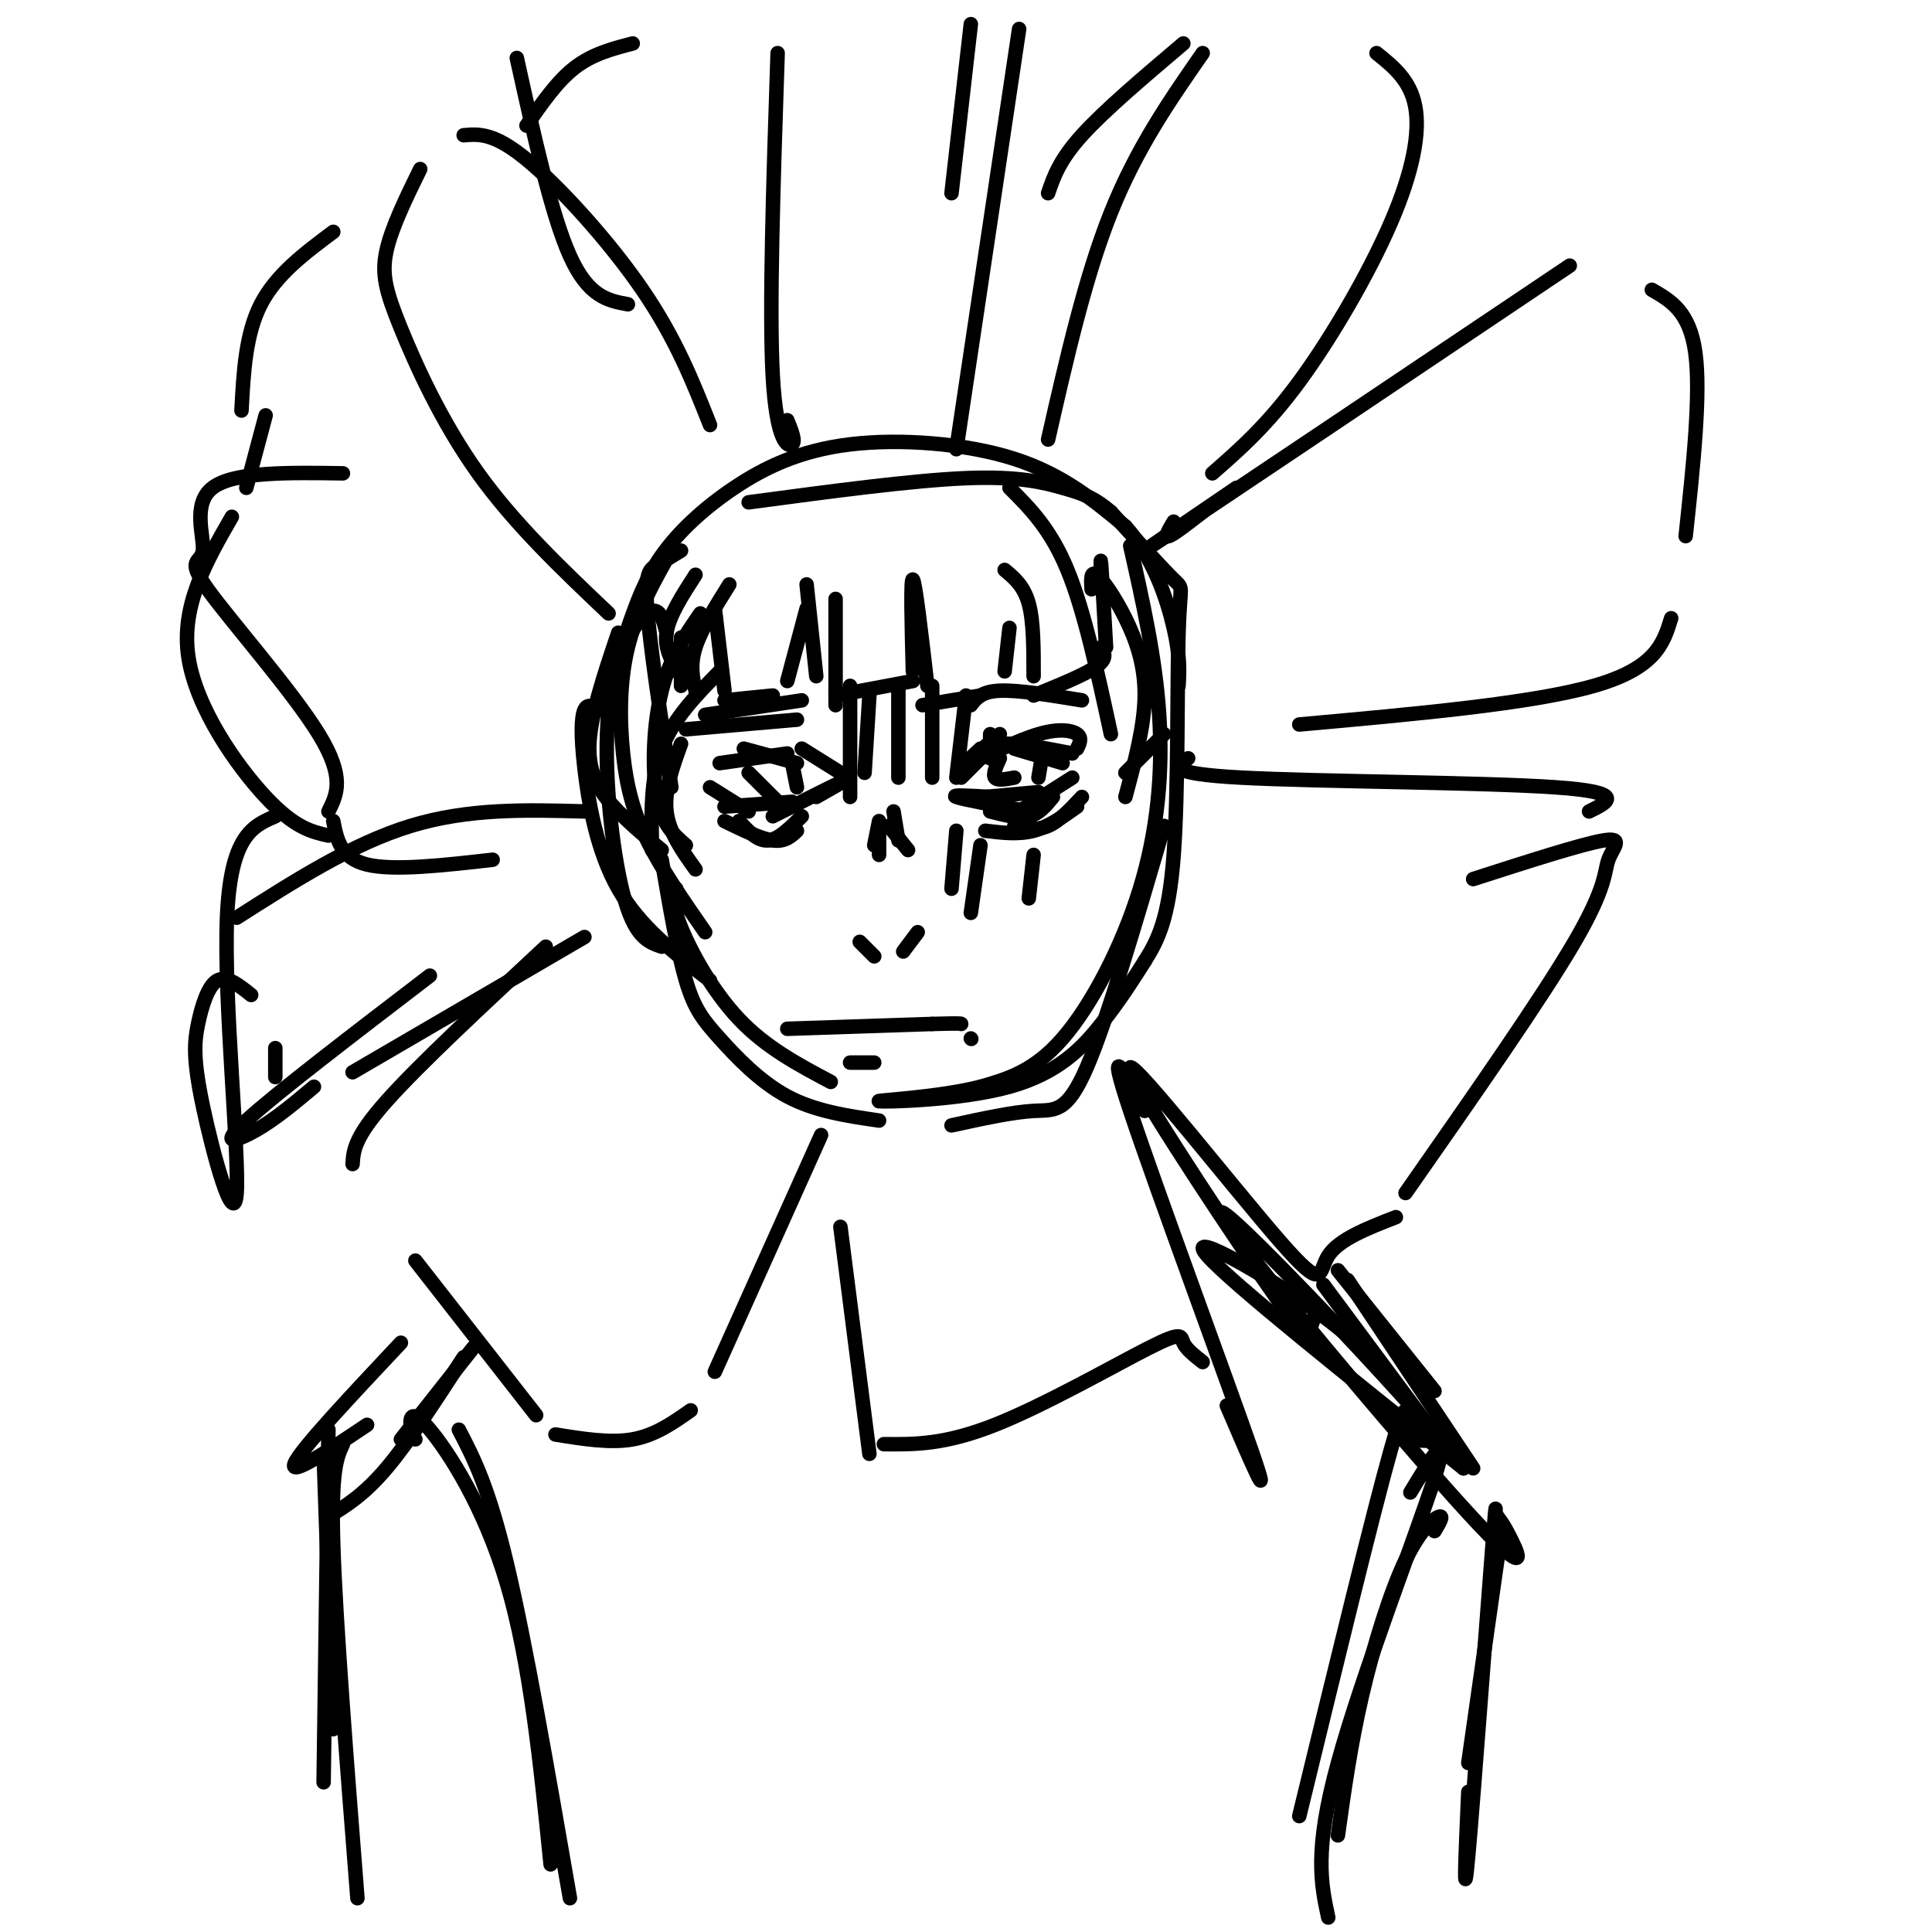 <svg viewBox='0 0 400 400' version='1.1' xmlns='http://www.w3.org/2000/svg' xmlns:xlink='http://www.w3.org/1999/xlink'><g fill='none' stroke='#000000' stroke-width='3' stroke-linecap='round' stroke-linejoin='round'><path d='M148,126c0.000,0.000 2.000,17.000 2,17'/><path d='M150,145c0.000,0.000 10.000,-1.000 10,-1'/><path d='M163,141c0.000,0.000 4.000,-15.000 4,-15'/><path d='M167,121c0.000,0.000 2.000,19.000 2,19'/><path d='M173,124c0.000,0.000 0.000,22.000 0,22'/><path d='M173,144c0.000,0.000 16.000,-3.000 16,-3'/><path d='M189,139c-0.250,-9.750 -0.500,-19.500 0,-19c0.500,0.500 1.750,11.250 3,22'/><path d='M191,146c0.000,0.000 12.000,-2.000 12,-2'/><path d='M208,139c0.000,0.000 1.000,-9.000 1,-9'/><path d='M208,118c2.000,1.667 4.000,3.333 5,7c1.000,3.667 1.000,9.333 1,15'/><path d='M214,144c5.333,-2.167 10.667,-4.333 13,-6c2.333,-1.667 1.667,-2.833 1,-4'/><path d='M228,120c-0.083,-2.667 -0.167,-5.333 0,-3c0.167,2.333 0.583,9.667 1,17'/><path d='M151,121c-2.917,4.667 -5.833,9.333 -7,13c-1.167,3.667 -0.583,6.333 0,9'/><path d='M141,142c0.000,0.000 0.000,-10.000 0,-10'/><path d='M144,119c-2.750,4.250 -5.500,8.500 -6,12c-0.500,3.500 1.250,6.250 3,9'/><path d='M149,158c0.000,0.000 14.000,-2.000 14,-2'/><path d='M154,155c0.000,0.000 11.000,3.000 11,3'/><path d='M166,155c0.000,0.000 8.000,5.000 8,5'/><path d='M147,163c0.000,0.000 8.000,5.000 8,5'/><path d='M150,167c0.000,0.000 14.000,-1.000 14,-1'/><path d='M169,165c3.250,-1.833 6.500,-3.667 5,-3c-1.500,0.667 -7.750,3.833 -14,7'/><path d='M150,170c3.750,1.833 7.500,3.667 10,4c2.500,0.333 3.750,-0.833 5,-2'/><path d='M153,170c1.917,2.083 3.833,4.167 6,4c2.167,-0.167 4.583,-2.583 7,-5'/><path d='M155,160c0.000,0.000 6.000,6.000 6,6'/><path d='M164,158c0.000,0.000 1.000,5.000 1,5'/><path d='M205,152c0.000,0.000 0.000,1.000 0,1'/><path d='M207,152c-2.667,2.250 -5.333,4.500 -6,5c-0.667,0.500 0.667,-0.750 2,-2'/><path d='M204,155c0.000,0.000 -1.000,2.000 -1,2'/><path d='M204,156c-2.417,2.417 -4.833,4.833 -5,5c-0.167,0.167 1.917,-1.917 4,-4'/><path d='M205,155c-1.964,1.393 -3.929,2.786 -2,2c1.929,-0.786 7.750,-3.750 12,-5c4.250,-1.250 6.929,-0.786 8,0c1.071,0.786 0.536,1.893 0,3'/><path d='M205,157c0.083,-1.417 0.167,-2.833 3,-3c2.833,-0.167 8.417,0.917 14,2'/><path d='M210,155c0.000,0.000 10.000,3.000 10,3'/><path d='M207,157c-0.750,1.667 -1.500,3.333 -1,4c0.500,0.667 2.250,0.333 4,0'/><path d='M216,155c0.000,0.000 -1.000,6.000 -1,6'/><path d='M204,165c0.000,0.000 11.000,-1.000 11,-1'/><path d='M205,165c-4.167,-0.250 -8.333,-0.500 -7,0c1.333,0.500 8.167,1.750 15,3'/><path d='M205,168c2.917,0.750 5.833,1.500 8,1c2.167,-0.500 3.583,-2.250 5,-4'/><path d='M222,161c0.000,0.000 -11.000,7.000 -11,7'/><path d='M204,172c3.417,0.417 6.833,0.833 10,0c3.167,-0.833 6.083,-2.917 9,-5'/><path d='M224,165c-2.333,2.500 -4.667,5.000 -7,6c-2.333,1.000 -4.667,0.500 -7,0'/><path d='M182,170c0.000,0.000 -1.000,5.000 -1,5'/><path d='M184,171c0.000,0.000 4.000,5.000 4,5'/><path d='M146,148c0.000,0.000 20.000,-3.000 20,-3'/><path d='M142,151c0.000,0.000 23.000,-2.000 23,-2'/><path d='M201,146c1.083,-1.417 2.167,-2.833 6,-3c3.833,-0.167 10.417,0.917 17,2'/><path d='M182,171c0.000,0.000 0.000,6.000 0,6'/><path d='M185,168c0.000,0.000 1.000,6.000 1,6'/><path d='M178,195c0.000,0.000 3.000,3.000 3,3'/><path d='M187,197c0.000,0.000 3.000,-4.000 3,-4'/><path d='M141,114c-1.778,1.089 -3.556,2.178 -5,3c-1.444,0.822 -2.556,1.378 -2,9c0.556,7.622 2.778,22.311 5,37'/><path d='M139,114c-3.613,6.387 -7.226,12.774 -9,20c-1.774,7.226 -1.708,15.292 -1,22c0.708,6.708 2.060,12.060 5,18c2.940,5.940 7.470,12.470 12,19'/><path d='M163,213c0.000,0.000 30.000,-1.000 30,-1'/><path d='M193,212c6.000,-0.167 6.000,-0.083 6,0'/><path d='M201,215c0.000,0.000 0.100,0.100 0.1,0.1'/><path d='M140,184c-0.489,1.556 -0.978,3.111 1,8c1.978,4.889 6.422,13.111 12,19c5.578,5.889 12.289,9.444 19,13'/><path d='M137,178c1.625,9.536 3.250,19.071 5,25c1.750,5.929 3.625,8.250 7,12c3.375,3.750 8.250,8.929 14,12c5.750,3.071 12.375,4.036 19,5'/><path d='M197,233c6.311,-1.378 12.622,-2.756 17,-3c4.378,-0.244 6.822,0.644 11,-9c4.178,-9.644 10.089,-29.822 16,-50'/><path d='M234,113c2.613,11.583 5.226,23.167 6,35c0.774,11.833 -0.292,23.917 -4,36c-3.708,12.083 -10.060,24.167 -16,31c-5.940,6.833 -11.470,8.417 -17,10'/><path d='M203,225c-8.748,2.242 -22.118,2.848 -21,3c1.118,0.152 16.724,-0.152 27,-3c10.276,-2.848 15.222,-8.242 19,-13c3.778,-4.758 6.389,-8.879 9,-13'/><path d='M237,199c2.716,-4.337 5.006,-8.678 6,-22c0.994,-13.322 0.691,-35.625 1,-46c0.309,-10.375 1.231,-8.821 -1,-11c-2.231,-2.179 -7.616,-8.089 -13,-14'/><path d='M230,106c-3.619,-3.119 -6.167,-3.917 -10,-5c-3.833,-1.083 -8.952,-2.452 -20,-2c-11.048,0.452 -28.024,2.726 -45,5'/><path d='M130,130c1.753,-5.029 3.506,-10.057 7,-15c3.494,-4.943 8.730,-9.799 15,-14c6.270,-4.201 13.573,-7.746 24,-9c10.427,-1.254 23.979,-0.215 34,3c10.021,3.215 16.510,8.608 23,14'/><path d='M233,109c5.756,6.311 8.644,15.089 10,21c1.356,5.911 1.178,8.956 1,12'/><path d='M209,101c4.250,4.250 8.500,8.500 12,17c3.500,8.500 6.250,21.250 9,34'/><path d='M226,122c-0.113,-1.935 -0.226,-3.869 1,-3c1.226,0.869 3.792,4.542 6,9c2.208,4.458 4.060,9.702 4,16c-0.060,6.298 -2.030,13.649 -4,21'/><path d='M233,160c0.000,0.000 8.000,-8.000 8,-8'/><path d='M145,127c-3.133,4.533 -6.267,9.067 -8,16c-1.733,6.933 -2.067,16.267 -1,22c1.067,5.733 3.533,7.867 6,10'/><path d='M144,180c-2.750,-3.833 -5.500,-7.667 -6,-12c-0.500,-4.333 1.250,-9.167 3,-14'/><path d='M149,139c-4.833,4.917 -9.667,9.833 -12,16c-2.333,6.167 -2.167,13.583 -2,21'/><path d='M137,176c-3.000,-2.467 -6.000,-4.933 -9,-8c-3.000,-3.067 -6.000,-6.733 -6,-13c-0.000,-6.267 3.000,-15.133 6,-24'/><path d='M138,131c-0.744,-2.887 -1.488,-5.774 -4,-4c-2.512,1.774 -6.792,8.208 -8,20c-1.208,11.792 0.655,28.940 3,38c2.345,9.060 5.173,10.030 8,11'/><path d='M124,147c-1.173,-0.726 -2.345,-1.452 -3,0c-0.655,1.452 -0.792,5.083 0,12c0.792,6.917 2.512,17.119 7,25c4.488,7.881 11.744,13.440 19,19'/><path d='M163,87c0.889,2.178 1.778,4.356 1,5c-0.778,0.644 -3.222,-0.244 -4,-14c-0.778,-13.756 0.111,-40.378 1,-67'/><path d='M201,5c0.000,0.000 -4.000,35.000 -4,35'/><path d='M211,6c0.000,0.000 -13.000,87.000 -13,87'/><path d='M217,91c3.833,-16.833 7.667,-33.667 13,-47c5.333,-13.333 12.167,-23.167 19,-33'/><path d='M217,40c1.167,-3.417 2.333,-6.833 7,-12c4.667,-5.167 12.833,-12.083 21,-19'/><path d='M285,11c3.488,2.804 6.976,5.607 8,11c1.024,5.393 -0.417,13.375 -5,24c-4.583,10.625 -12.310,23.893 -19,33c-6.690,9.107 -12.345,14.054 -18,19'/><path d='M243,108c-1.000,1.667 -2.000,3.333 -1,3c1.000,-0.333 4.000,-2.667 7,-5'/><path d='M256,101c-12.250,8.333 -24.500,16.667 -13,9c11.500,-7.667 46.750,-31.333 82,-55'/><path d='M342,60c3.917,2.250 7.833,4.500 9,13c1.167,8.500 -0.417,23.250 -2,38'/><path d='M346,128c-1.583,5.167 -3.167,10.333 -16,14c-12.833,3.667 -36.917,5.833 -61,8'/><path d='M246,157c-2.422,1.578 -4.844,3.156 11,4c15.844,0.844 49.956,0.956 65,2c15.044,1.044 11.022,3.022 7,5'/><path d='M305,182c11.298,-3.637 22.595,-7.274 27,-8c4.405,-0.726 1.917,1.458 1,4c-0.917,2.542 -0.262,5.440 -7,17c-6.738,11.560 -20.869,31.780 -35,52'/><path d='M289,252c-5.924,2.306 -11.847,4.613 -14,8c-2.153,3.387 -0.535,7.855 -10,-3c-9.465,-10.855 -30.011,-37.033 -31,-36c-0.989,1.033 17.580,29.278 27,43c9.420,13.722 9.691,12.921 10,12c0.309,-0.921 0.654,-1.960 1,-3'/><path d='M272,273c0.167,-0.500 0.083,-0.250 0,0'/><path d='M237,230c-4.156,-7.978 -8.311,-15.956 -3,0c5.311,15.956 20.089,55.844 25,70c4.911,14.156 -0.044,2.578 -5,-9'/><path d='M249,282c-1.714,-1.351 -3.429,-2.702 -4,-4c-0.571,-1.298 -0.000,-2.542 -7,1c-7.000,3.542 -21.571,11.869 -32,16c-10.429,4.131 -16.714,4.065 -23,4'/><path d='M180,301c0.000,0.000 -6.000,-47.000 -6,-47'/><path d='M170,235c0.000,0.000 -22.000,49.000 -22,49'/><path d='M143,292c-3.667,2.583 -7.333,5.167 -12,6c-4.667,0.833 -10.333,-0.083 -16,-1'/><path d='M111,293c0.000,0.000 -25.000,-32.000 -25,-32'/><path d='M73,241c0.167,-2.750 0.333,-5.500 7,-13c6.667,-7.500 19.833,-19.750 33,-32'/><path d='M121,194c0.000,0.000 -48.000,28.000 -48,28'/><path d='M65,225c-4.000,3.356 -8.000,6.711 -12,9c-4.000,2.289 -8.000,3.511 -2,-2c6.000,-5.511 22.000,-17.756 38,-30'/><path d='M176,142c0.000,0.000 0.000,23.000 0,23'/><path d='M180,144c0.000,0.000 -1.000,16.000 -1,16'/><path d='M186,142c0.000,0.000 0.000,19.000 0,19'/><path d='M193,142c0.000,0.000 0.000,19.000 0,19'/><path d='M200,144c0.000,0.000 -2.000,17.000 -2,17'/><path d='M214,177c0.000,0.000 -1.000,9.000 -1,9'/><path d='M203,175c0.000,0.000 -2.000,14.000 -2,14'/><path d='M198,172c0.000,0.000 -1.000,12.000 -1,12'/><path d='M147,88c-3.533,-8.933 -7.067,-17.867 -14,-28c-6.933,-10.133 -17.267,-21.467 -24,-27c-6.733,-5.533 -9.867,-5.267 -13,-5'/><path d='M87,35c-2.982,6.095 -5.964,12.190 -7,17c-1.036,4.810 -0.125,8.333 3,16c3.125,7.667 8.464,19.476 16,30c7.536,10.524 17.268,19.762 27,29'/><path d='M71,98c-11.335,-0.175 -22.670,-0.351 -27,3c-4.330,3.351 -1.656,10.228 -2,13c-0.344,2.772 -3.708,1.439 1,8c4.708,6.561 17.488,21.018 23,30c5.512,8.982 3.756,12.491 2,16'/><path d='M69,170c0.750,3.833 1.500,7.667 7,9c5.500,1.333 15.750,0.167 26,-1'/><path d='M121,168c-12.000,-0.333 -24.000,-0.667 -36,3c-12.000,3.667 -24.000,11.333 -36,19'/><path d='M98,279c0.000,0.000 -15.000,19.000 -15,19'/><path d='M67,301c0.000,0.000 2.000,57.000 2,57'/><path d='M68,296c0.000,0.000 -1.000,73.000 -1,73'/><path d='M277,263c0.000,0.000 20.000,25.000 20,25'/><path d='M274,266c0.000,0.000 26.000,35.000 26,35'/><path d='M279,265c0.000,0.000 26.000,39.000 26,39'/><path d='M311,316c0.000,0.000 -7.000,49.000 -7,49'/><path d='M309,323c0.556,-8.667 1.111,-17.333 0,-3c-1.111,14.333 -3.889,51.667 -5,64c-1.111,12.333 -0.556,-0.333 0,-13'/><path d='M288,285c-4.733,-4.778 -9.467,-9.556 -19,-16c-9.533,-6.444 -23.867,-14.556 -19,-9c4.867,5.556 28.933,24.778 53,44'/><path d='M303,304c-5.833,-8.612 -46.914,-52.144 -50,-53c-3.086,-0.856 31.823,40.962 48,59c16.177,18.038 13.622,12.297 12,9c-1.622,-3.297 -2.311,-4.148 -3,-5'/><path d='M310,314c-0.500,-0.833 -0.250,-0.417 0,0'/><path d='M83,278c-10.417,11.083 -20.833,22.167 -22,25c-1.167,2.833 6.917,-2.583 15,-8'/><path d='M96,281c-5.667,8.750 -11.333,17.500 -16,23c-4.667,5.500 -8.333,7.750 -12,10'/><path d='M71,299c-1.250,2.667 -2.500,5.333 -2,21c0.500,15.667 2.750,44.333 5,73'/><path d='M95,296c3.083,5.917 6.167,11.833 10,28c3.833,16.167 8.417,42.583 13,69'/><path d='M86,298c-0.452,-0.774 -0.905,-1.548 -1,-3c-0.095,-1.452 0.167,-3.583 4,1c3.833,4.583 11.238,15.881 16,32c4.762,16.119 6.881,37.060 9,58'/><path d='M292,309c4.289,-7.111 8.578,-14.222 5,-3c-3.578,11.222 -15.022,40.778 -20,59c-4.978,18.222 -3.489,25.111 -2,32'/><path d='M297,317c0.976,-1.625 1.952,-3.250 1,-3c-0.952,0.250 -3.833,2.375 -7,9c-3.167,6.625 -6.619,17.750 -9,28c-2.381,10.250 -3.690,19.625 -5,29'/><path d='M300,299c0.000,0.000 -1.000,-1.000 -1,-1'/><path d='M297,298c-2.089,0.400 -4.178,0.800 -5,-2c-0.822,-2.800 -0.378,-8.800 -4,4c-3.622,12.800 -11.311,44.400 -19,76'/><path d='M57,223c0.000,0.000 0.000,-6.000 0,-6'/><path d='M52,206c-2.541,-2.030 -5.081,-4.061 -7,-3c-1.919,1.061 -3.216,5.212 -4,9c-0.784,3.788 -1.056,7.211 1,17c2.056,9.789 6.438,25.943 7,18c0.562,-7.943 -2.697,-39.984 -2,-57c0.697,-17.016 5.348,-19.008 10,-21'/><path d='M68,173c-3.511,-0.800 -7.022,-1.600 -13,-8c-5.978,-6.400 -14.422,-18.400 -16,-29c-1.578,-10.600 3.711,-19.800 9,-29'/><path d='M176,220c0.000,0.000 5.000,0.000 5,0'/><path d='M107,12c3.583,16.250 7.167,32.500 11,41c3.833,8.500 7.917,9.250 12,10'/><path d='M109,26c3.167,-4.583 6.333,-9.167 10,-12c3.667,-2.833 7.833,-3.917 12,-5'/><path d='M69,48c-5.917,4.417 -11.833,8.833 -15,15c-3.167,6.167 -3.583,14.083 -4,22'/><path d='M55,86c0.000,0.000 -4.000,15.000 -4,15'/></g>
</svg>